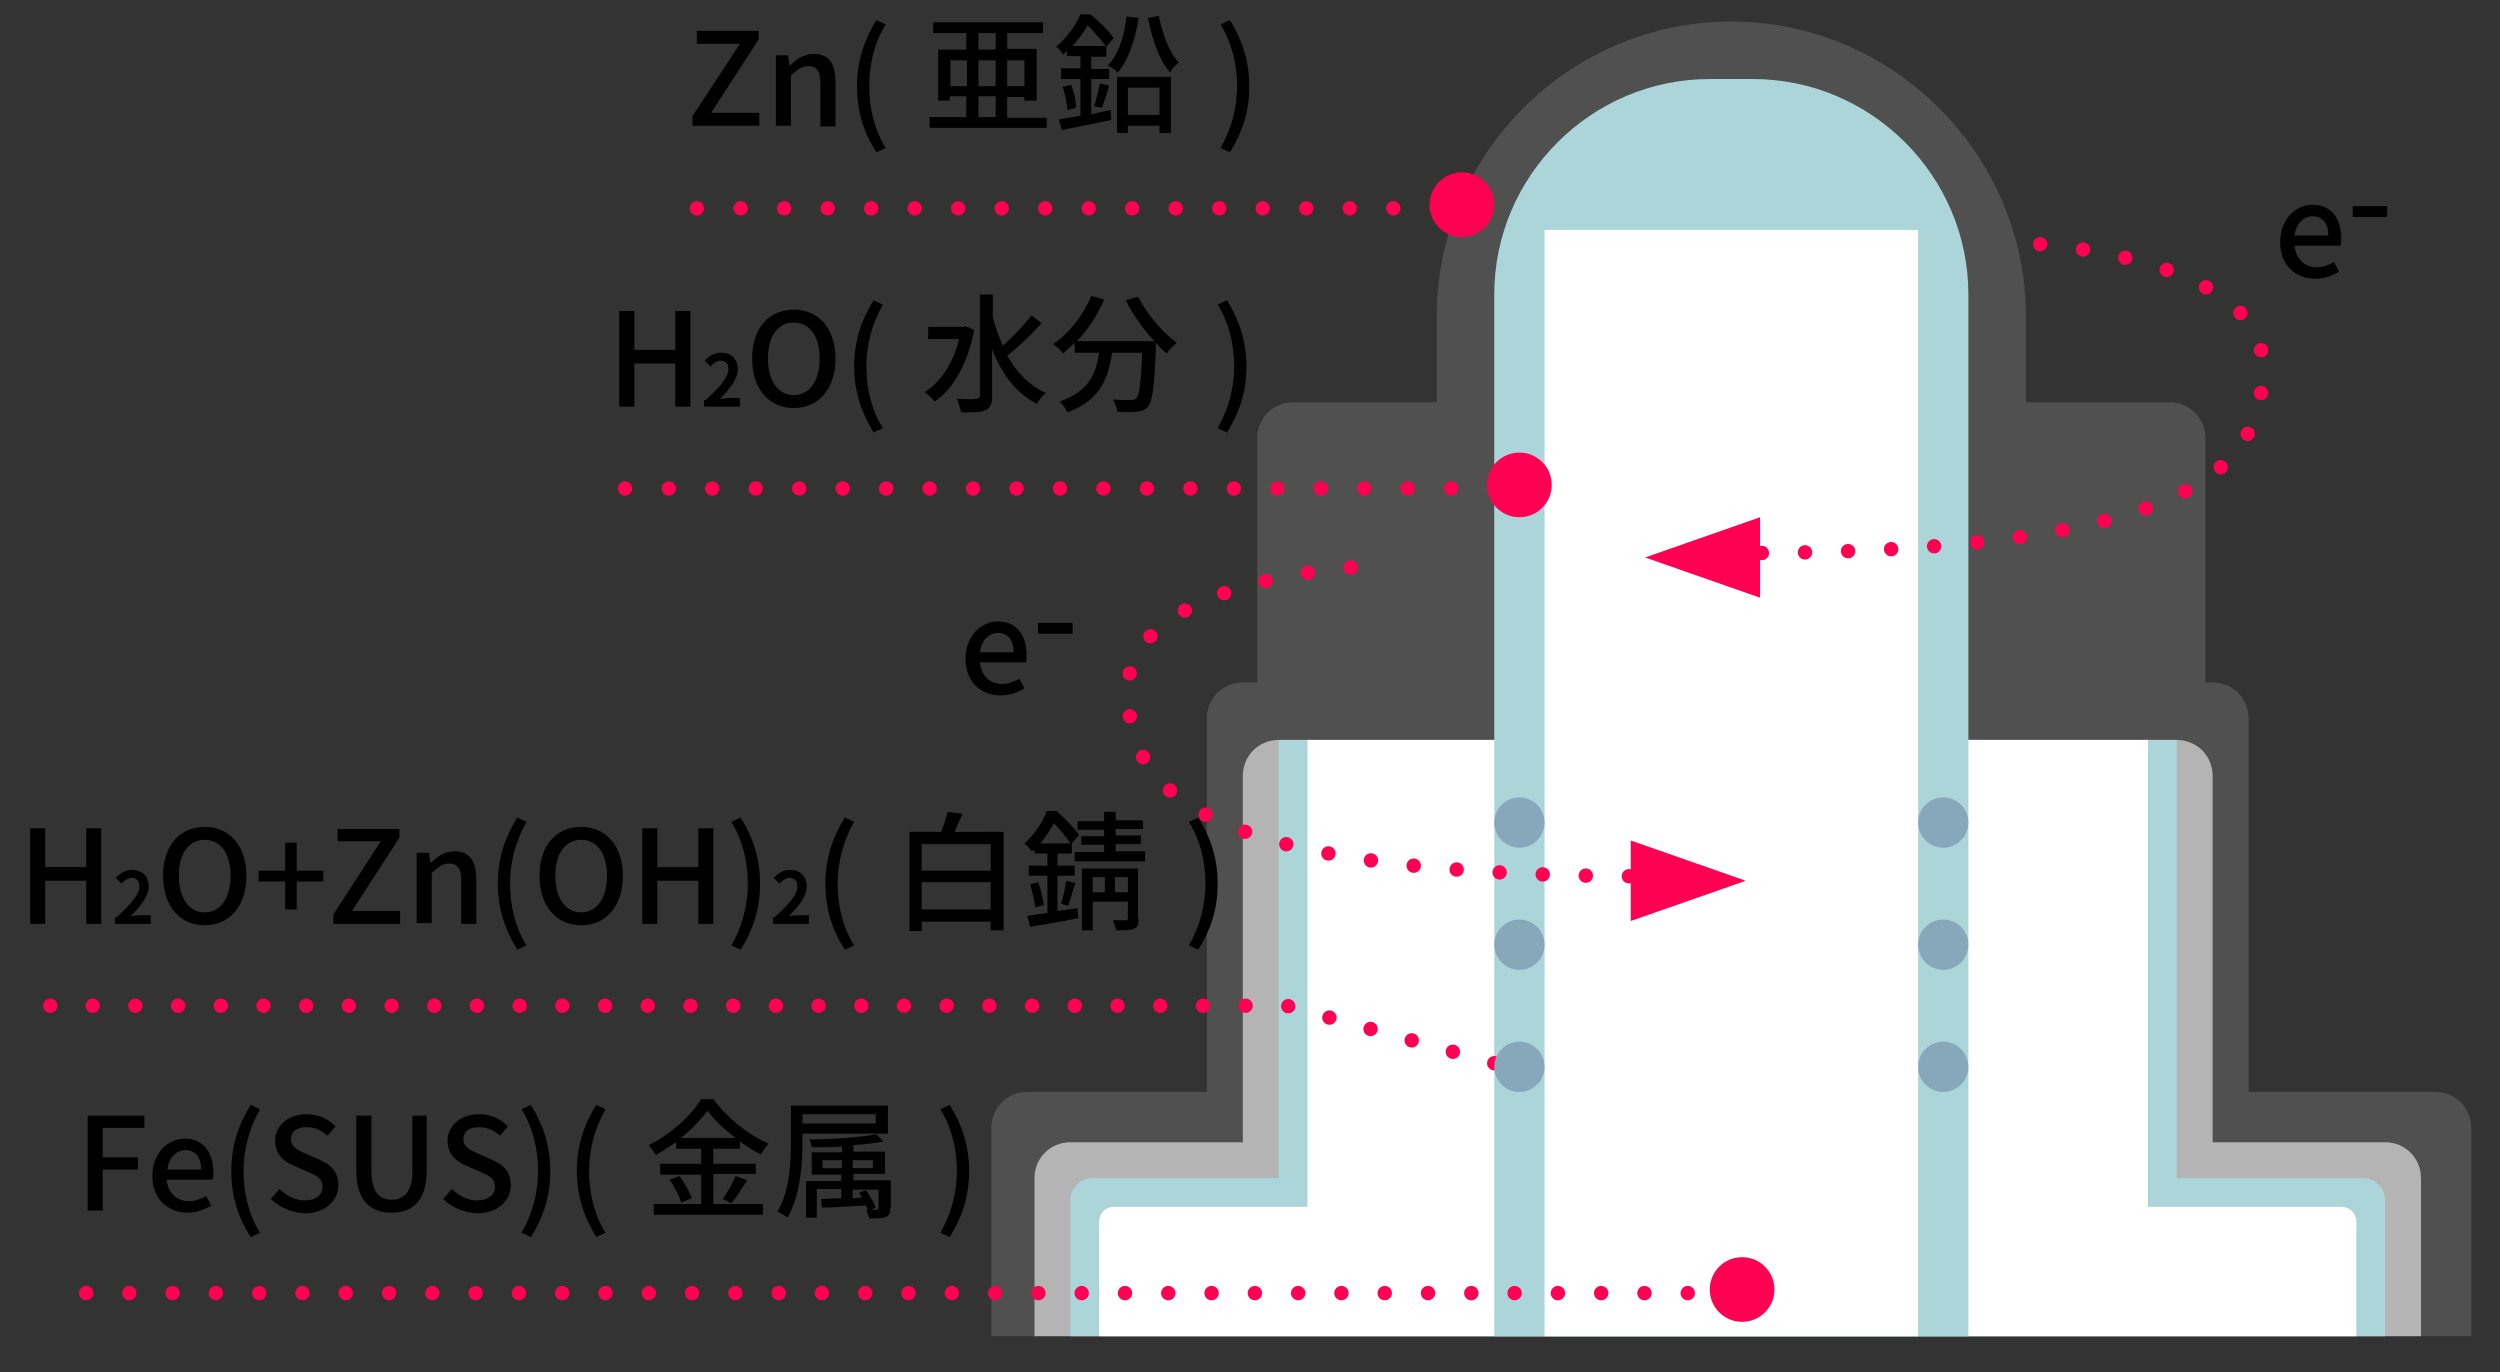 <?xml version="1.0" encoding="utf-8"?>
<!-- Generator: Adobe Illustrator 24.2.3, SVG Export Plug-In . SVG Version: 6.00 Build 0)  -->
<svg version="1.1" id="レイヤー_1" xmlns="http://www.w3.org/2000/svg" xmlns:xlink="http://www.w3.org/1999/xlink" x="0px"
	 y="0px" viewBox="0 0 348 191" style="enable-background:new 0 0 348 191;" xml:space="preserve">
<rect x="0" y="0" width="348" height="191" fill="#333333" stroke="none"/>
<style type="text/css">
	.st0{fill:#505050;}
	.st1{fill:#B4B4B4;}
	.st2{fill:#ACD5DA;}
	.st3{fill:#FFFFFF;}
	.st4{enable-background:new    ;}
	.st5{fill:none;stroke:#FF0053;stroke-width:2;stroke-linecap:round;stroke-linejoin:round;}
	.st6{fill:none;stroke:#FF0053;stroke-width:2;stroke-linecap:round;stroke-linejoin:round;stroke-dasharray:0,6.056;}
	.st7{fill:#FF0053;}
	.st8{fill:none;stroke:#FF0053;stroke-width:2;stroke-linecap:round;stroke-linejoin:round;stroke-dasharray:0,6.05;}
	.st9{fill:none;stroke:#FF0053;stroke-width:2;stroke-linecap:round;stroke-linejoin:round;stroke-dasharray:0,6.026;}
	.st10{fill:none;stroke:#FF0053;stroke-width:2;stroke-linecap:round;stroke-linejoin:round;stroke-dasharray:0,5.944;}
	.st11{fill:#87A8BA;}
	
		.st12{fill:none;stroke:#FF0053;stroke-width:2;stroke-linecap:round;stroke-linejoin:round;stroke-miterlimit:10;stroke-dasharray:0,6;}
</style>
<g>
	<g>
		<path class="st0" d="M339,152h-26v-52c0-2.8-2.2-5-5-5h-1V61c0-2.8-2.2-5-5-5h-20V44c0-22.5-18.5-41-41-41l0,0
			c-22.6,0-41,18.5-41,41v12h-20c-2.8,0-5,2.2-5,5v34h-2c-2.8,0-5,2.2-5,5v52h-25c-2.8,0-5,2.2-5,5v29h206v-29
			C344,154.2,341.8,152,339,152z"/>
		<path class="st1" d="M332,159h-24v-51c0-2.8-2.2-5-5-5H178c-2.8,0-5,2.2-5,5v51h-24c-2.8,0-5,2.2-5,5v22h29h135h29v-22
			C337,161.2,334.8,159,332,159z"/>
		<path class="st2" d="M329,164h-26v-61H178v61h-26c-1.6,0-3,1.4-3,3v19h29h125h29v-19C332,165.4,330.6,164,329,164z"/>
		<path class="st3" d="M326,168h-27v-65H182v65h-27c-1.1,0-2,0.9-2,2v16h29h117h29v-16C328,168.9,327.1,168,326,168z"/>
		<path class="st2" d="M274,186h-66V41c0-16.5,13.5-30,30-30h6c16.5,0,30,13.5,30,30V186z"/>
		<rect x="215" y="32" class="st3" width="52" height="154"/>
	</g>
	<g class="st4">
		<path d="M96.3,16.3L103,6.1h-6V4.3h8.6v1.2l-6.6,10.2h6.7v1.8h-9.3V16.3z"/>
		<path d="M108,7.7h1.7l0.2,1.4h0.1c0.9-0.9,1.9-1.6,3.3-1.6c2.1,0,3,1.4,3,3.9v6.2h-2.1v-6c0-1.7-0.5-2.4-1.7-2.4
			c-0.9,0-1.5,0.5-2.4,1.3v7H108V7.7z"/>
	</g>
	<g class="st4">
		<path d="M119.3,12c0-3.5,1-6.5,2.7-9.2l1.3,0.6C121.7,5.9,121,9,121,12c0,3,0.7,6.1,2.3,8.6l-1.3,0.6
			C120.2,18.4,119.3,15.5,119.3,12z"/>
	</g>
	<g class="st4">
		<path d="M145.7,16.3v1.5h-16.3v-1.5h5.1v-2.9h-2.3V14h-1.6V6.9h3.9V4.6h-4.6V3.1h15.3v1.5h-5v2.2h4.1V14h-1.7v-0.5h-2.4v2.9H145.7
			z M134.6,11.9V8.4h-2.3v3.6H134.6z M136.2,6.9h2.4V4.6h-2.4V6.9z M138.6,8.4h-2.4v3.6h2.4V8.4z M136.2,16.3h2.4v-2.9h-2.4V16.3z
			 M140.2,8.4v3.6h2.4V8.4H140.2z"/>
	</g>
	<g class="st4">
		<path d="M154.6,15.3l0.1,1.4c-2.4,0.5-5,1-6.9,1.4l-0.4-1.5c0.8-0.1,1.9-0.3,3-0.5v-5.1h-2.7V9.5h2.7V7.8h-1.9V7.1
			c-0.2,0.2-0.3,0.3-0.5,0.5c-0.2-0.4-0.7-0.9-1-1.1c1.6-1.3,2.8-3.1,3.4-4.5h1.4c1.2,1,2.6,2.3,3.2,3.3l-1,1.2v1.4h-2.1v1.7h2.5
			v1.4h-2.5v4.9L154.6,15.3z M149.1,11.8c0.4,1,0.7,2.3,0.7,3.2l-1.2,0.3c-0.1-0.9-0.3-2.2-0.7-3.2L149.1,11.8z M153.9,6.4
			c-0.6-0.8-1.6-2-2.5-2.9c-0.5,0.9-1.2,1.9-2.1,2.9H153.9z M152.3,14.8c0.3-0.9,0.6-2.2,0.8-3.2l1.3,0.3c-0.3,1.1-0.7,2.3-1,3.1
			L152.3,14.8z M158.5,2.5c-0.5,3.1-1.4,5.8-2.9,7.6c-0.3-0.3-1-0.8-1.4-1c1.5-1.5,2.3-4,2.6-6.8L158.5,2.5z M155.5,10.7h7.5v7.8
			h-1.6v-1H157v1h-1.5V10.7z M157,12.2V16h4.4v-3.8H157z M161.3,2.2c0.5,2.5,1.5,5.2,2.8,6.5c-0.4,0.3-1,0.9-1.2,1.4
			c-1.5-1.6-2.5-4.6-3.1-7.6L161.3,2.2z"/>
	</g>
	<g class="st4">
		<path d="M169.9,20.6c1.5-2.6,2.3-5.6,2.3-8.6c0-3-0.7-6-2.3-8.6l1.3-0.6c1.7,2.7,2.7,5.7,2.7,9.2c0,3.6-1,6.5-2.7,9.2L169.9,20.6z
			"/>
	</g>
	<g>
		<g>
			<line class="st5" x1="97" y1="29" x2="97" y2="29"/>
			<line class="st6" x1="103.1" y1="29" x2="203" y2="29"/>
			<line class="st5" x1="206" y1="29" x2="206" y2="29"/>
		</g>
	</g>
	<circle class="st7" cx="203.5" cy="28.5" r="4.5"/>
	<g class="st4">
		<path d="M86.2,43.3h2.1v5.4H94v-5.4h2.1v13.3H94v-6h-5.7v6h-2.1V43.3z"/>
	</g>
	<g class="st4">
		<path d="M98.2,55.7c2-1.8,3.2-3.2,3.2-4.3c0-0.8-0.4-1.2-1.1-1.2c-0.5,0-1,0.4-1.4,0.8l-0.8-0.8c0.7-0.7,1.3-1.1,2.3-1.1
			c1.4,0,2.3,0.9,2.3,2.3c0,1.3-1.1,2.8-2.5,4.1c0.4,0,0.9-0.1,1.2-0.1h1.6v1.2h-5V55.7z"/>
	</g>
	<g class="st4">
		<path d="M104.7,49.9c0-4.3,2.4-6.8,5.8-6.8c3.4,0,5.8,2.6,5.8,6.8c0,4.3-2.4,6.9-5.8,6.9C107.1,56.8,104.7,54.2,104.7,49.9z
			 M114.1,49.9c0-3.1-1.4-5-3.6-5s-3.6,1.9-3.6,5c0,3.1,1.4,5.1,3.6,5.1S114.1,53,114.1,49.9z"/>
	</g>
	<g class="st4">
		<path d="M118.9,51c0-3.5,1-6.5,2.7-9.2l1.3,0.6c-1.5,2.6-2.3,5.6-2.3,8.6c0,3,0.7,6.1,2.3,8.6l-1.3,0.6
			C119.9,57.4,118.9,54.5,118.9,51z"/>
	</g>
	<g class="st4">
		<path d="M135.6,45.9c-0.9,4.8-2.9,8.2-5.5,10c-0.3-0.4-1-1.1-1.4-1.3c2.2-1.4,4-4,4.8-7.4h-4.3v-1.7h4.9l0.3-0.1L135.6,45.9z
			 M145,45c-1.4,1.5-3.3,3.4-4.8,4.5c1.3,2.3,3.1,4.2,5.4,5.2c-0.4,0.3-1,1-1.3,1.5c-2.9-1.5-4.9-4.2-6.2-7.6v6.6
			c0,1.1-0.3,1.6-0.9,1.9c-0.7,0.3-1.8,0.3-3.4,0.3c-0.1-0.5-0.4-1.3-0.6-1.9c1.2,0.1,2.4,0.1,2.7,0c0.4,0,0.5-0.1,0.5-0.5V41h1.8
			v3.2c0.4,1.4,0.8,2.6,1.4,3.9c1.4-1.2,3-2.9,4-4.2L145,45z"/>
	</g>
	<g class="st4">
		<path d="M158.4,41.3c1.2,2.3,3.4,5,5.4,6.4c-0.4,0.4-1.1,1-1.4,1.5c-0.5-0.4-1-0.9-1.5-1.5c0,0.2,0,0.5,0,0.7
			c-0.2,5.5-0.5,7.5-1.1,8.2c-0.4,0.5-0.8,0.6-1.5,0.7c-0.6,0.1-1.7,0.1-2.8,0c0-0.5-0.3-1.2-0.6-1.7c1.1,0.1,2.1,0.1,2.5,0.1
			c0.4,0,0.6-0.1,0.8-0.3c0.4-0.4,0.6-2.1,0.8-6.3h-4.2c-0.5,3.5-1.6,6.6-6.2,8.3c-0.2-0.4-0.7-1.2-1.1-1.5c4.1-1.4,5.1-4,5.5-6.8
			h-3.4v-1.4c-0.5,0.5-1.1,1-1.6,1.5c-0.3-0.4-1-1-1.4-1.3c2.2-1.5,4.2-4,5.3-6.7l1.8,0.5c-0.9,2.2-2.3,4.2-3.8,5.8h10.8
			c-1.5-1.6-3-3.7-4-5.7L158.4,41.3z"/>
	</g>
	<g class="st4">
		<path d="M169.5,59.6c1.5-2.6,2.3-5.6,2.3-8.6c0-3-0.7-6-2.3-8.6l1.3-0.6c1.7,2.7,2.7,5.7,2.7,9.2c0,3.6-1,6.5-2.7,9.2L169.5,59.6z
			"/>
	</g>
	<g class="st4">
		<path d="M134.4,91.7c0-3.2,2.2-5.2,4.5-5.2c2.6,0,4,1.9,4,4.7c0,0.4,0,0.8-0.1,1h-6.4c0.2,1.9,1.4,3,3.1,3c0.9,0,1.6-0.3,2.4-0.7
			l0.7,1.3c-0.9,0.6-2.1,1-3.3,1C136.5,96.8,134.4,94.9,134.4,91.7z M141.1,90.8c0-1.7-0.8-2.7-2.2-2.7c-1.2,0-2.3,1-2.5,2.7H141.1z
			"/>
	</g>
	<g class="st4">
		<path d="M144.5,86.7h4.8v1.5h-4.8V86.7z"/>
	</g>
	<g>
		<g>
			<line class="st5" x1="87" y1="68" x2="87" y2="68"/>
			<line class="st8" x1="93.1" y1="68" x2="205" y2="68"/>
			<line class="st5" x1="208" y1="68" x2="208" y2="68"/>
		</g>
	</g>
	<circle class="st7" cx="211.5" cy="67.5" r="4.5"/>
	<g class="st4">
		<path d="M12.2,155.3h7.9v1.7h-5.8v4.1h4.9v1.7h-4.9v5.7h-2.1V155.3z"/>
		<path d="M21.2,163.7c0-3.2,2.2-5.2,4.5-5.2c2.6,0,4,1.9,4,4.7c0,0.4,0,0.8-0.1,1h-6.4c0.2,1.9,1.4,3,3.1,3c0.9,0,1.6-0.3,2.4-0.7
			l0.7,1.3c-0.9,0.6-2.1,1-3.3,1C23.4,168.8,21.2,166.9,21.2,163.7z M28,162.8c0-1.7-0.8-2.7-2.2-2.7c-1.2,0-2.3,1-2.5,2.7H28z"/>
		<path d="M32.2,163c0-3.5,1-6.5,2.7-9.2l1.3,0.6c-1.5,2.6-2.3,5.6-2.3,8.6c0,3,0.7,6.1,2.3,8.6l-1.3,0.6
			C33.1,169.4,32.2,166.5,32.2,163z"/>
		<path d="M37.7,166.9l1.2-1.4c1,1,2.3,1.6,3.5,1.6c1.6,0,2.5-0.8,2.5-1.9c0-1.2-0.9-1.6-2.1-2.1l-1.8-0.8c-1.3-0.5-2.7-1.5-2.7-3.5
			c0-2.1,1.8-3.7,4.4-3.7c1.5,0,3,0.6,4,1.7l-1.1,1.3c-0.8-0.7-1.7-1.2-2.9-1.2c-1.4,0-2.2,0.6-2.2,1.7c0,1.1,1.1,1.6,2.1,2l1.8,0.8
			c1.6,0.7,2.7,1.6,2.7,3.6c0,2.1-1.8,3.9-4.7,3.9C40.6,168.8,39,168.1,37.7,166.9z"/>
		<path d="M49.6,162.9v-7.6h2.1v7.7c0,3,1.2,4,2.8,4c1.7,0,2.9-1,2.9-4v-7.7h2v7.6c0,4.3-2,5.9-4.9,5.9
			C51.6,168.8,49.6,167.2,49.6,162.9z"/>
		<path d="M61.7,166.9l1.2-1.4c1,1,2.3,1.6,3.5,1.6c1.6,0,2.5-0.8,2.5-1.9c0-1.2-0.9-1.6-2.1-2.1l-1.8-0.8c-1.3-0.5-2.7-1.5-2.7-3.5
			c0-2.1,1.8-3.7,4.4-3.7c1.5,0,3,0.6,4,1.7l-1.1,1.3c-0.8-0.7-1.7-1.2-2.9-1.2c-1.4,0-2.2,0.6-2.2,1.7c0,1.1,1.1,1.6,2.1,2l1.8,0.8
			c1.6,0.7,2.7,1.6,2.7,3.6c0,2.1-1.8,3.9-4.7,3.9C64.6,168.8,62.9,168.1,61.7,166.9z"/>
		<path d="M72.6,171.6c1.5-2.6,2.3-5.6,2.3-8.6c0-3-0.7-6-2.3-8.6l1.3-0.6c1.7,2.7,2.7,5.7,2.7,9.2c0,3.6-1,6.5-2.7,9.2L72.6,171.6z
			"/>
	</g>
	<g class="st4">
		<path d="M80.3,163c0-3.5,1-6.5,2.7-9.2l1.3,0.6c-1.5,2.6-2.3,5.6-2.3,8.6c0,3,0.7,6.1,2.3,8.6l-1.3,0.6
			C81.3,169.4,80.3,166.5,80.3,163z"/>
	</g>
	<g class="st4">
		<path d="M99.4,167.6h6.8v1.5H91v-1.5h6.6v-4.1h-5.7V162h5.7v-2.1h-3.5V159c-0.9,0.6-1.8,1.2-2.8,1.8c-0.2-0.4-0.7-1-1-1.4
			c3.1-1.5,6-4.2,7.3-6.4h1.7c1.9,2.6,4.9,5,7.7,6.2c-0.4,0.4-0.8,1-1.1,1.5c-1-0.5-1.9-1.1-2.9-1.8v1h-3.7v2.1h5.9v1.4h-5.9V167.6z
			 M94.6,163.7c0.7,1,1.4,2.2,1.7,3.1l-1.5,0.6c-0.2-0.9-0.9-2.2-1.6-3.2L94.6,163.7z M102.4,158.4c-1.6-1.2-3-2.5-3.9-3.8
			c-0.9,1.2-2.2,2.6-3.7,3.8H102.4z M100.6,166.9c0.6-0.8,1.4-2.2,1.8-3.2l1.6,0.6c-0.7,1.1-1.5,2.4-2.2,3.2L100.6,166.9z"/>
	</g>
	<g class="st4">
		<path d="M111.7,157.7v1.3c0,3.1-0.3,7.5-2.1,10.5c-0.3-0.3-1-0.7-1.4-0.8c1.7-2.8,1.9-6.8,1.9-9.6v-5.2h13.5v3.9H111.7z
			 M111.7,155.1v1.3h10.2v-1.3H111.7z M123.9,168.2c0,0.7-0.1,1-0.6,1.2s-1.2,0.2-2.3,0.2c-0.1-0.4-0.3-0.8-0.4-1.2l0.2,0
			c-0.1-0.2-0.2-0.4-0.3-0.6c-2.2,0.1-4.4,0.3-6.1,0.3l-0.1-1.2c0.8,0,1.8-0.1,2.8-0.1v-1.3h-3.4v4h-1.5v-5.1h4.9v-0.9H113v-3.1h4.2
			v-0.8c-1.4,0.1-2.9,0.1-4.2,0.1c0-0.3-0.2-0.8-0.3-1.1c3.2,0,7.1-0.3,9.3-0.7l1,1c-1.1,0.2-2.6,0.4-4.2,0.5v0.9h4.4v3.1h-4.4v0.9
			h5.2V168.2z M117.2,162.6v-1.1h-2.7v1.1H117.2z M118.7,161.5v1.1h2.8v-1.1H118.7z M121.3,168.4c0.4,0,0.6,0,0.7,0
			c0.2,0,0.3-0.1,0.3-0.2v-2.6h-3.6v1.2l1.3-0.1c-0.1-0.2-0.3-0.5-0.4-0.7l1-0.3c0.5,0.8,1.1,1.8,1.3,2.4L121.3,168.4z"/>
	</g>
	<g class="st4">
		<path d="M130.9,171.6c1.5-2.6,2.3-5.6,2.3-8.6c0-3-0.7-6-2.3-8.6l1.3-0.6c1.7,2.7,2.7,5.7,2.7,9.2c0,3.6-1,6.5-2.7,9.2
			L130.9,171.6z"/>
	</g>
	<g>
		<g>
			<line class="st5" x1="12" y1="180" x2="12" y2="180"/>
			<line class="st9" x1="18" y1="180" x2="238" y2="180"/>
			<line class="st5" x1="241" y1="180" x2="241" y2="180"/>
		</g>
	</g>
	<circle class="st7" cx="242.5" cy="179.5" r="4.5"/>
	<g class="st4">
		<path d="M4.2,115.3h2.1v5.4H12v-5.4h2.1v13.3H12v-6H6.3v6H4.2V115.3z"/>
	</g>
	<g class="st4">
		<path d="M16.2,127.7c2-1.8,3.2-3.2,3.2-4.3c0-0.8-0.4-1.2-1.1-1.2c-0.5,0-1,0.4-1.4,0.8l-0.8-0.8c0.7-0.7,1.3-1.1,2.3-1.1
			c1.4,0,2.3,0.9,2.3,2.3c0,1.3-1.1,2.8-2.5,4.1c0.4,0,0.9-0.1,1.2-0.1h1.6v1.2h-5V127.7z"/>
	</g>
	<g class="st4">
		<path d="M22.7,121.9c0-4.3,2.4-6.8,5.8-6.8c3.4,0,5.8,2.6,5.8,6.8c0,4.3-2.4,6.9-5.8,6.9C25.1,128.8,22.7,126.2,22.7,121.9z
			 M32.1,121.9c0-3.1-1.4-5-3.6-5s-3.6,1.9-3.6,5c0,3.1,1.4,5.1,3.6,5.1S32.1,125,32.1,121.9z"/>
		<path d="M39.6,122.7H36v-1.5h3.7v-3.9h1.6v3.9h3.7v1.5h-3.7v3.9h-1.6V122.7z"/>
		<path d="M46.4,127.3l6.6-10.2h-6v-1.7h8.6v1.2L49,126.8h6.7v1.8h-9.3V127.3z"/>
		<path d="M58,118.7h1.7l0.2,1.4h0.1c0.9-0.9,1.9-1.6,3.3-1.6c2.1,0,3,1.4,3,3.9v6.2h-2.1v-6c0-1.7-0.5-2.4-1.7-2.4
			c-0.9,0-1.5,0.5-2.4,1.3v7H58V118.7z"/>
		<path d="M69.3,123c0-3.5,1-6.5,2.7-9.2l1.3,0.6c-1.5,2.6-2.3,5.6-2.3,8.6c0,3,0.7,6.1,2.3,8.6l-1.3,0.6
			C70.3,129.4,69.3,126.5,69.3,123z"/>
		<path d="M75.1,121.9c0-4.3,2.4-6.8,5.8-6.8s5.8,2.6,5.8,6.8c0,4.3-2.4,6.9-5.8,6.9S75.1,126.2,75.1,121.9z M84.5,121.9
			c0-3.1-1.4-5-3.6-5s-3.6,1.9-3.6,5c0,3.1,1.4,5.1,3.6,5.1S84.5,125,84.5,121.9z"/>
		<path d="M89.4,115.3h2.1v5.4h5.7v-5.4h2.1v13.3h-2.1v-6h-5.7v6h-2.1V115.3z"/>
		<path d="M101.8,131.6c1.5-2.6,2.3-5.6,2.3-8.6c0-3-0.7-6-2.3-8.6l1.3-0.6c1.7,2.7,2.7,5.7,2.7,9.2c0,3.6-1,6.5-2.7,9.2
			L101.8,131.6z"/>
	</g>
	<g class="st4">
		<path d="M107.8,127.7c2-1.8,3.2-3.2,3.2-4.3c0-0.8-0.4-1.2-1.1-1.2c-0.5,0-1,0.4-1.4,0.8l-0.8-0.8c0.7-0.7,1.3-1.1,2.3-1.1
			c1.4,0,2.3,0.9,2.3,2.3c0,1.3-1.1,2.8-2.5,4.1c0.4,0,0.9-0.1,1.2-0.1h1.6v1.2h-5V127.7z"/>
	</g>
	<g class="st4">
		<path d="M114.9,123c0-3.5,1-6.5,2.7-9.2l1.3,0.6c-1.5,2.6-2.3,5.6-2.3,8.6c0,3,0.7,6.1,2.3,8.6l-1.3,0.6
			C115.8,129.4,114.9,126.5,114.9,123z"/>
	</g>
	<g class="st4">
		<path d="M139.7,115.8v13.7h-1.8v-1.2h-9.6v1.3h-1.7v-13.8h4.4c0.4-0.9,0.7-2,0.9-2.8l2.1,0.3c-0.4,0.8-0.8,1.7-1.1,2.5H139.7z
			 M128.3,117.5v3.7h9.6v-3.7H128.3z M137.9,126.6v-3.8h-9.6v3.8H137.9z"/>
	</g>
	<g class="st4">
		<path d="M150,126.4l0.1,1.4c-2.3,0.5-4.8,0.9-6.7,1.2l-0.4-1.5c0.8-0.1,1.8-0.3,2.8-0.4v-5.2h-2.6v-1.4h2.6v-1.7H144v-0.6
			c-0.1,0.1-0.2,0.2-0.4,0.3c-0.2-0.3-0.7-0.9-1-1.1c1.5-1.3,2.6-3.1,3.1-4.5h1.4c1.1,1,2.4,2.3,3.1,3.3l-1,1.2v1.4h-2v1.7h2.4v1.4
			h-2.4v4.9L150,126.4z M144.5,122.8c0.4,1,0.7,2.3,0.8,3.2l-1.2,0.3c-0.1-0.9-0.4-2.2-0.7-3.2L144.5,122.8z M149,117.4
			c-0.5-0.8-1.5-2-2.3-2.8c-0.5,0.9-1.1,1.9-1.9,2.8H149z M147.7,125.8c0.3-0.9,0.6-2.3,0.7-3.2l1.3,0.3c-0.4,1.1-0.7,2.4-1,3.2
			L147.7,125.8z M159.4,118.6v1.3h-9.8v-1.3h4.1v-1h-3.2v-1.2h3.2v-0.9H150v-1.2h3.7V113h1.6v1.2h3.8v1.2h-3.8v0.9h3.5v1.2h-3.5v1
			H159.4z M158.5,127.9c0,0.7-0.1,1.2-0.7,1.4c-0.5,0.2-1.3,0.2-2.4,0.2c-0.1-0.4-0.3-1-0.5-1.4c0.8,0,1.6,0,1.8,0
			c0.2,0,0.3-0.1,0.3-0.3v-2.3h-4.9v4h-1.5v-8.6h7.8V127.9z M152.1,124.2h1.7v-2.1h-1.7V124.2z M157,124.2v-2.1h-1.8v2.1H157z"/>
	</g>
	<g class="st4">
		<path d="M165.5,131.6c1.5-2.6,2.3-5.6,2.3-8.6c0-3-0.7-6-2.3-8.6l1.3-0.6c1.7,2.7,2.7,5.7,2.7,9.2c0,3.6-1,6.5-2.7,9.2
			L165.5,131.6z"/>
	</g>
	<g>
		<g>
			<line class="st5" x1="7" y1="140" x2="7" y2="140"/>
			<polyline class="st10" points="12.9,140 179.1,140 205.1,147.2 			"/>
			<line class="st5" x1="208" y1="148" x2="208" y2="148"/>
		</g>
	</g>
	<circle class="st11" cx="211.5" cy="114.5" r="3.5"/>
	<circle class="st11" cx="211.5" cy="148.5" r="3.5"/>
	<circle class="st11" cx="270.5" cy="114.5" r="3.5"/>
	<circle class="st11" cx="270.5" cy="131.5" r="3.5"/>
	<circle class="st11" cx="270.5" cy="148.5" r="3.5"/>
	<circle class="st11" cx="211.5" cy="131.5" r="3.5"/>
	<path class="st12" d="M188,79c0,0-31,2-31,17s11,26,74,26"/>
	<polygon class="st7" points="243,122.6 227,117 227,128.2 	"/>
	<g class="st4">
		<path d="M317.4,33.7c0-3.2,2.2-5.2,4.5-5.2c2.6,0,4,1.9,4,4.7c0,0.4,0,0.8-0.1,1h-6.4c0.2,1.9,1.4,3,3.1,3c0.9,0,1.6-0.3,2.4-0.7
			l0.7,1.3c-0.9,0.6-2.1,1-3.3,1C319.5,38.8,317.4,36.9,317.4,33.7z M324.1,32.8c0-1.7-0.8-2.7-2.2-2.7c-1.2,0-2.3,1-2.5,2.7H324.1z
			"/>
	</g>
	<g class="st4">
		<path d="M327.5,28.7h4.8v1.5h-4.8V28.7z"/>
	</g>
	<path class="st12" d="M284,34c0,0,31,2,31,17s-11,26-74,26"/>
	<polygon class="st7" points="229,77.6 245,72 245,83.2 	"/>
</g>
</svg>
